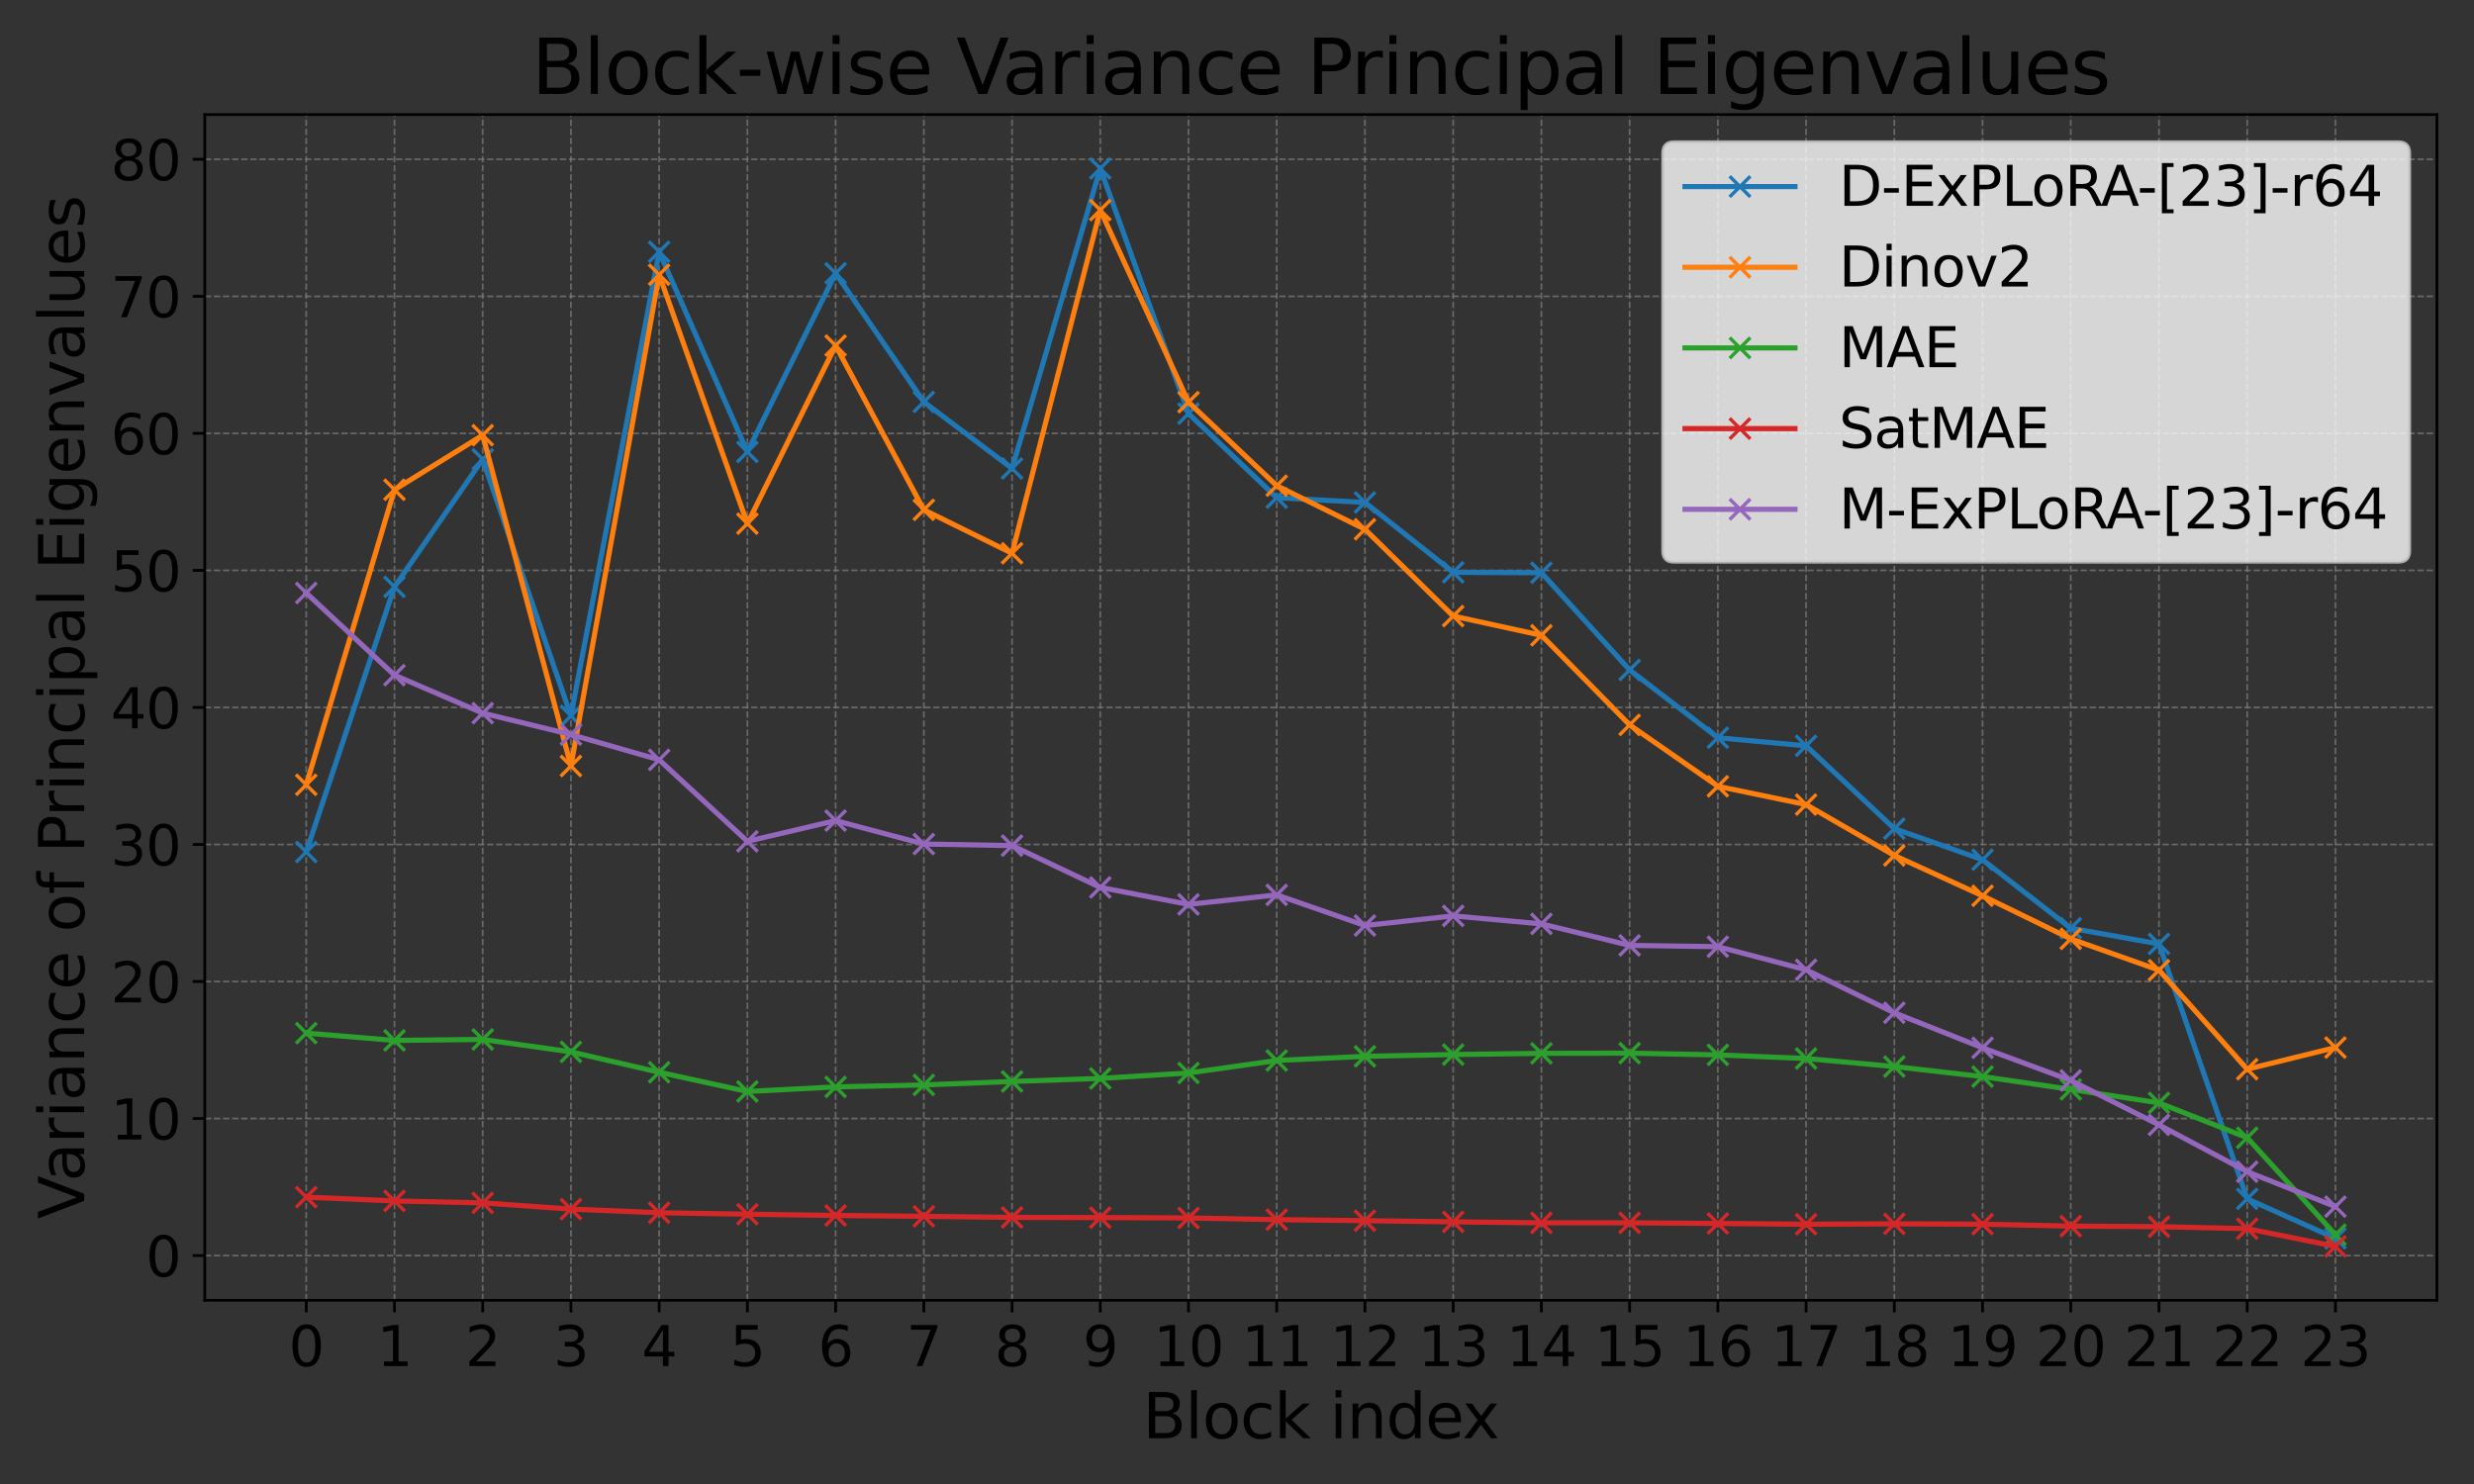<?xml version="1.0" encoding="utf-8" standalone="no"?>
<!DOCTYPE svg PUBLIC "-//W3C//DTD SVG 1.1//EN"
  "http://www.w3.org/Graphics/SVG/1.1/DTD/svg11.dtd">
<svg xmlns:xlink="http://www.w3.org/1999/xlink" width="720pt" height="432pt" viewBox="0 0 720 432" xmlns="http://www.w3.org/2000/svg" version="1.1">
 <rect x="0" y="0" width="720" height="432" fill="#333333" stroke="none"/>
 <defs>
  <style type="text/css">*{stroke-linejoin: round; stroke-linecap: butt}</style>
 </defs>
 <g id="figure_1">
  <g id="patch_1">
   <path d="M 0 432 
L 720 432 
L 720 0 
L 0 0 
L 0 432 
z
" style="fill: none"/>
  </g>
  <g id="axes_1">
   <g id="patch_2">
    <path d="M 59.6 378.52 
L 709.2 378.52 
L 709.2 33.36 
L 59.6 33.36 
L 59.6 378.52 
z
" style="fill: none"/>
   </g>
   <g id="matplotlib.axis_1">
    <g id="xtick_1">
     <g id="line2d_1">
      <path d="M 89.127 378.52 
L 89.127 33.36 
" clip-path="url(#p54b4c52b7e)" style="fill: none; stroke-dasharray: 1.85,0.8; stroke-dashoffset: 0; stroke: #808080; stroke-opacity: 0.7; stroke-width: 0.5"/>
     </g>
     <g id="line2d_2">
      <defs>
       <path id="m9854a9e315" d="M 0 0 
L 0 3.5 
" style="stroke: #000000; stroke-width: 0.8"/>
      </defs>
      <g>
       <use xlink:href="#m9854a9e315" x="89.127" y="378.52" style="stroke: #000000; stroke-width: 0.8"/>
      </g>
     </g>
     <g id="text_1">
      <!-- 0 -->
      <g transform="translate(84.037 397.678) scale(0.16 -0.16)">
       <defs>
        <path id="DejaVuSans-30" d="M 2034 4250 
Q 1547 4250 1301 3770 
Q 1056 3291 1056 2328 
Q 1056 1369 1301 889 
Q 1547 409 2034 409 
Q 2525 409 2770 889 
Q 3016 1369 3016 2328 
Q 3016 3291 2770 3770 
Q 2525 4250 2034 4250 
z
M 2034 4750 
Q 2819 4750 3233 4129 
Q 3647 3509 3647 2328 
Q 3647 1150 3233 529 
Q 2819 -91 2034 -91 
Q 1250 -91 836 529 
Q 422 1150 422 2328 
Q 422 3509 836 4129 
Q 1250 4750 2034 4750 
z
" transform="scale(0.016)"/>
       </defs>
       <use xlink:href="#DejaVuSans-30"/>
      </g>
     </g>
    </g>
    <g id="xtick_2">
     <g id="line2d_3">
      <path d="M 114.803 378.52 
L 114.803 33.36 
" clip-path="url(#p54b4c52b7e)" style="fill: none; stroke-dasharray: 1.85,0.8; stroke-dashoffset: 0; stroke: #808080; stroke-opacity: 0.7; stroke-width: 0.5"/>
     </g>
     <g id="line2d_4">
      <g>
       <use xlink:href="#m9854a9e315" x="114.803" y="378.52" style="stroke: #000000; stroke-width: 0.8"/>
      </g>
     </g>
     <g id="text_2">
      <!-- 1 -->
      <g transform="translate(109.713 397.678) scale(0.16 -0.16)">
       <defs>
        <path id="DejaVuSans-31" d="M 794 531 
L 1825 531 
L 1825 4091 
L 703 3866 
L 703 4441 
L 1819 4666 
L 2450 4666 
L 2450 531 
L 3481 531 
L 3481 0 
L 794 0 
L 794 531 
z
" transform="scale(0.016)"/>
       </defs>
       <use xlink:href="#DejaVuSans-31"/>
      </g>
     </g>
    </g>
    <g id="xtick_3">
     <g id="line2d_5">
      <path d="M 140.479 378.52 
L 140.479 33.36 
" clip-path="url(#p54b4c52b7e)" style="fill: none; stroke-dasharray: 1.85,0.8; stroke-dashoffset: 0; stroke: #808080; stroke-opacity: 0.7; stroke-width: 0.5"/>
     </g>
     <g id="line2d_6">
      <g>
       <use xlink:href="#m9854a9e315" x="140.479" y="378.52" style="stroke: #000000; stroke-width: 0.8"/>
      </g>
     </g>
     <g id="text_3">
      <!-- 2 -->
      <g transform="translate(135.389 397.678) scale(0.16 -0.16)">
       <defs>
        <path id="DejaVuSans-32" d="M 1228 531 
L 3431 531 
L 3431 0 
L 469 0 
L 469 531 
Q 828 903 1448 1529 
Q 2069 2156 2228 2338 
Q 2531 2678 2651 2914 
Q 2772 3150 2772 3378 
Q 2772 3750 2511 3984 
Q 2250 4219 1831 4219 
Q 1534 4219 1204 4116 
Q 875 4013 500 3803 
L 500 4441 
Q 881 4594 1212 4672 
Q 1544 4750 1819 4750 
Q 2544 4750 2975 4387 
Q 3406 4025 3406 3419 
Q 3406 3131 3298 2873 
Q 3191 2616 2906 2266 
Q 2828 2175 2409 1742 
Q 1991 1309 1228 531 
z
" transform="scale(0.016)"/>
       </defs>
       <use xlink:href="#DejaVuSans-32"/>
      </g>
     </g>
    </g>
    <g id="xtick_4">
     <g id="line2d_7">
      <path d="M 166.155 378.52 
L 166.155 33.36 
" clip-path="url(#p54b4c52b7e)" style="fill: none; stroke-dasharray: 1.85,0.8; stroke-dashoffset: 0; stroke: #808080; stroke-opacity: 0.7; stroke-width: 0.5"/>
     </g>
     <g id="line2d_8">
      <g>
       <use xlink:href="#m9854a9e315" x="166.155" y="378.52" style="stroke: #000000; stroke-width: 0.8"/>
      </g>
     </g>
     <g id="text_4">
      <!-- 3 -->
      <g transform="translate(161.065 397.678) scale(0.16 -0.16)">
       <defs>
        <path id="DejaVuSans-33" d="M 2597 2516 
Q 3050 2419 3304 2112 
Q 3559 1806 3559 1356 
Q 3559 666 3084 287 
Q 2609 -91 1734 -91 
Q 1441 -91 1130 -33 
Q 819 25 488 141 
L 488 750 
Q 750 597 1062 519 
Q 1375 441 1716 441 
Q 2309 441 2620 675 
Q 2931 909 2931 1356 
Q 2931 1769 2642 2001 
Q 2353 2234 1838 2234 
L 1294 2234 
L 1294 2753 
L 1863 2753 
Q 2328 2753 2575 2939 
Q 2822 3125 2822 3475 
Q 2822 3834 2567 4026 
Q 2313 4219 1838 4219 
Q 1578 4219 1281 4162 
Q 984 4106 628 3988 
L 628 4550 
Q 988 4650 1302 4700 
Q 1616 4750 1894 4750 
Q 2613 4750 3031 4423 
Q 3450 4097 3450 3541 
Q 3450 3153 3228 2886 
Q 3006 2619 2597 2516 
z
" transform="scale(0.016)"/>
       </defs>
       <use xlink:href="#DejaVuSans-33"/>
      </g>
     </g>
    </g>
    <g id="xtick_5">
     <g id="line2d_9">
      <path d="M 191.831 378.52 
L 191.831 33.36 
" clip-path="url(#p54b4c52b7e)" style="fill: none; stroke-dasharray: 1.85,0.8; stroke-dashoffset: 0; stroke: #808080; stroke-opacity: 0.7; stroke-width: 0.5"/>
     </g>
     <g id="line2d_10">
      <g>
       <use xlink:href="#m9854a9e315" x="191.831" y="378.52" style="stroke: #000000; stroke-width: 0.8"/>
      </g>
     </g>
     <g id="text_5">
      <!-- 4 -->
      <g transform="translate(186.741 397.678) scale(0.16 -0.16)">
       <defs>
        <path id="DejaVuSans-34" d="M 2419 4116 
L 825 1625 
L 2419 1625 
L 2419 4116 
z
M 2253 4666 
L 3047 4666 
L 3047 1625 
L 3713 1625 
L 3713 1100 
L 3047 1100 
L 3047 0 
L 2419 0 
L 2419 1100 
L 313 1100 
L 313 1709 
L 2253 4666 
z
" transform="scale(0.016)"/>
       </defs>
       <use xlink:href="#DejaVuSans-34"/>
      </g>
     </g>
    </g>
    <g id="xtick_6">
     <g id="line2d_11">
      <path d="M 217.507 378.52 
L 217.507 33.36 
" clip-path="url(#p54b4c52b7e)" style="fill: none; stroke-dasharray: 1.85,0.8; stroke-dashoffset: 0; stroke: #808080; stroke-opacity: 0.7; stroke-width: 0.5"/>
     </g>
     <g id="line2d_12">
      <g>
       <use xlink:href="#m9854a9e315" x="217.507" y="378.52" style="stroke: #000000; stroke-width: 0.8"/>
      </g>
     </g>
     <g id="text_6">
      <!-- 5 -->
      <g transform="translate(212.417 397.678) scale(0.16 -0.16)">
       <defs>
        <path id="DejaVuSans-35" d="M 691 4666 
L 3169 4666 
L 3169 4134 
L 1269 4134 
L 1269 2991 
Q 1406 3038 1543 3061 
Q 1681 3084 1819 3084 
Q 2600 3084 3056 2656 
Q 3513 2228 3513 1497 
Q 3513 744 3044 326 
Q 2575 -91 1722 -91 
Q 1428 -91 1123 -41 
Q 819 9 494 109 
L 494 744 
Q 775 591 1075 516 
Q 1375 441 1709 441 
Q 2250 441 2565 725 
Q 2881 1009 2881 1497 
Q 2881 1984 2565 2268 
Q 2250 2553 1709 2553 
Q 1456 2553 1204 2497 
Q 953 2441 691 2322 
L 691 4666 
z
" transform="scale(0.016)"/>
       </defs>
       <use xlink:href="#DejaVuSans-35"/>
      </g>
     </g>
    </g>
    <g id="xtick_7">
     <g id="line2d_13">
      <path d="M 243.183 378.52 
L 243.183 33.36 
" clip-path="url(#p54b4c52b7e)" style="fill: none; stroke-dasharray: 1.85,0.8; stroke-dashoffset: 0; stroke: #808080; stroke-opacity: 0.7; stroke-width: 0.5"/>
     </g>
     <g id="line2d_14">
      <g>
       <use xlink:href="#m9854a9e315" x="243.183" y="378.52" style="stroke: #000000; stroke-width: 0.8"/>
      </g>
     </g>
     <g id="text_7">
      <!-- 6 -->
      <g transform="translate(238.093 397.678) scale(0.16 -0.16)">
       <defs>
        <path id="DejaVuSans-36" d="M 2113 2584 
Q 1688 2584 1439 2293 
Q 1191 2003 1191 1497 
Q 1191 994 1439 701 
Q 1688 409 2113 409 
Q 2538 409 2786 701 
Q 3034 994 3034 1497 
Q 3034 2003 2786 2293 
Q 2538 2584 2113 2584 
z
M 3366 4563 
L 3366 3988 
Q 3128 4100 2886 4159 
Q 2644 4219 2406 4219 
Q 1781 4219 1451 3797 
Q 1122 3375 1075 2522 
Q 1259 2794 1537 2939 
Q 1816 3084 2150 3084 
Q 2853 3084 3261 2657 
Q 3669 2231 3669 1497 
Q 3669 778 3244 343 
Q 2819 -91 2113 -91 
Q 1303 -91 875 529 
Q 447 1150 447 2328 
Q 447 3434 972 4092 
Q 1497 4750 2381 4750 
Q 2619 4750 2861 4703 
Q 3103 4656 3366 4563 
z
" transform="scale(0.016)"/>
       </defs>
       <use xlink:href="#DejaVuSans-36"/>
      </g>
     </g>
    </g>
    <g id="xtick_8">
     <g id="line2d_15">
      <path d="M 268.858 378.52 
L 268.858 33.36 
" clip-path="url(#p54b4c52b7e)" style="fill: none; stroke-dasharray: 1.85,0.8; stroke-dashoffset: 0; stroke: #808080; stroke-opacity: 0.7; stroke-width: 0.5"/>
     </g>
     <g id="line2d_16">
      <g>
       <use xlink:href="#m9854a9e315" x="268.858" y="378.52" style="stroke: #000000; stroke-width: 0.8"/>
      </g>
     </g>
     <g id="text_8">
      <!-- 7 -->
      <g transform="translate(263.768 397.678) scale(0.16 -0.16)">
       <defs>
        <path id="DejaVuSans-37" d="M 525 4666 
L 3525 4666 
L 3525 4397 
L 1831 0 
L 1172 0 
L 2766 4134 
L 525 4134 
L 525 4666 
z
" transform="scale(0.016)"/>
       </defs>
       <use xlink:href="#DejaVuSans-37"/>
      </g>
     </g>
    </g>
    <g id="xtick_9">
     <g id="line2d_17">
      <path d="M 294.534 378.52 
L 294.534 33.36 
" clip-path="url(#p54b4c52b7e)" style="fill: none; stroke-dasharray: 1.85,0.8; stroke-dashoffset: 0; stroke: #808080; stroke-opacity: 0.7; stroke-width: 0.5"/>
     </g>
     <g id="line2d_18">
      <g>
       <use xlink:href="#m9854a9e315" x="294.534" y="378.52" style="stroke: #000000; stroke-width: 0.8"/>
      </g>
     </g>
     <g id="text_9">
      <!-- 8 -->
      <g transform="translate(289.444 397.678) scale(0.16 -0.16)">
       <defs>
        <path id="DejaVuSans-38" d="M 2034 2216 
Q 1584 2216 1326 1975 
Q 1069 1734 1069 1313 
Q 1069 891 1326 650 
Q 1584 409 2034 409 
Q 2484 409 2743 651 
Q 3003 894 3003 1313 
Q 3003 1734 2745 1975 
Q 2488 2216 2034 2216 
z
M 1403 2484 
Q 997 2584 770 2862 
Q 544 3141 544 3541 
Q 544 4100 942 4425 
Q 1341 4750 2034 4750 
Q 2731 4750 3128 4425 
Q 3525 4100 3525 3541 
Q 3525 3141 3298 2862 
Q 3072 2584 2669 2484 
Q 3125 2378 3379 2068 
Q 3634 1759 3634 1313 
Q 3634 634 3220 271 
Q 2806 -91 2034 -91 
Q 1263 -91 848 271 
Q 434 634 434 1313 
Q 434 1759 690 2068 
Q 947 2378 1403 2484 
z
M 1172 3481 
Q 1172 3119 1398 2916 
Q 1625 2713 2034 2713 
Q 2441 2713 2670 2916 
Q 2900 3119 2900 3481 
Q 2900 3844 2670 4047 
Q 2441 4250 2034 4250 
Q 1625 4250 1398 4047 
Q 1172 3844 1172 3481 
z
" transform="scale(0.016)"/>
       </defs>
       <use xlink:href="#DejaVuSans-38"/>
      </g>
     </g>
    </g>
    <g id="xtick_10">
     <g id="line2d_19">
      <path d="M 320.21 378.52 
L 320.21 33.36 
" clip-path="url(#p54b4c52b7e)" style="fill: none; stroke-dasharray: 1.85,0.8; stroke-dashoffset: 0; stroke: #808080; stroke-opacity: 0.7; stroke-width: 0.5"/>
     </g>
     <g id="line2d_20">
      <g>
       <use xlink:href="#m9854a9e315" x="320.21" y="378.52" style="stroke: #000000; stroke-width: 0.8"/>
      </g>
     </g>
     <g id="text_10">
      <!-- 9 -->
      <g transform="translate(315.12 397.678) scale(0.16 -0.16)">
       <defs>
        <path id="DejaVuSans-39" d="M 703 97 
L 703 672 
Q 941 559 1184 500 
Q 1428 441 1663 441 
Q 2288 441 2617 861 
Q 2947 1281 2994 2138 
Q 2813 1869 2534 1725 
Q 2256 1581 1919 1581 
Q 1219 1581 811 2004 
Q 403 2428 403 3163 
Q 403 3881 828 4315 
Q 1253 4750 1959 4750 
Q 2769 4750 3195 4129 
Q 3622 3509 3622 2328 
Q 3622 1225 3098 567 
Q 2575 -91 1691 -91 
Q 1453 -91 1209 -44 
Q 966 3 703 97 
z
M 1959 2075 
Q 2384 2075 2632 2365 
Q 2881 2656 2881 3163 
Q 2881 3666 2632 3958 
Q 2384 4250 1959 4250 
Q 1534 4250 1286 3958 
Q 1038 3666 1038 3163 
Q 1038 2656 1286 2365 
Q 1534 2075 1959 2075 
z
" transform="scale(0.016)"/>
       </defs>
       <use xlink:href="#DejaVuSans-39"/>
      </g>
     </g>
    </g>
    <g id="xtick_11">
     <g id="line2d_21">
      <path d="M 345.886 378.52 
L 345.886 33.36 
" clip-path="url(#p54b4c52b7e)" style="fill: none; stroke-dasharray: 1.85,0.8; stroke-dashoffset: 0; stroke: #808080; stroke-opacity: 0.7; stroke-width: 0.5"/>
     </g>
     <g id="line2d_22">
      <g>
       <use xlink:href="#m9854a9e315" x="345.886" y="378.52" style="stroke: #000000; stroke-width: 0.8"/>
      </g>
     </g>
     <g id="text_11">
      <!-- 10 -->
      <g transform="translate(335.706 397.678) scale(0.16 -0.16)">
       <use xlink:href="#DejaVuSans-31"/>
       <use xlink:href="#DejaVuSans-30" x="63.623"/>
      </g>
     </g>
    </g>
    <g id="xtick_12">
     <g id="line2d_23">
      <path d="M 371.562 378.52 
L 371.562 33.36 
" clip-path="url(#p54b4c52b7e)" style="fill: none; stroke-dasharray: 1.85,0.8; stroke-dashoffset: 0; stroke: #808080; stroke-opacity: 0.7; stroke-width: 0.5"/>
     </g>
     <g id="line2d_24">
      <g>
       <use xlink:href="#m9854a9e315" x="371.562" y="378.52" style="stroke: #000000; stroke-width: 0.8"/>
      </g>
     </g>
     <g id="text_12">
      <!-- 11 -->
      <g transform="translate(361.382 397.678) scale(0.16 -0.16)">
       <use xlink:href="#DejaVuSans-31"/>
       <use xlink:href="#DejaVuSans-31" x="63.623"/>
      </g>
     </g>
    </g>
    <g id="xtick_13">
     <g id="line2d_25">
      <path d="M 397.238 378.52 
L 397.238 33.36 
" clip-path="url(#p54b4c52b7e)" style="fill: none; stroke-dasharray: 1.85,0.8; stroke-dashoffset: 0; stroke: #808080; stroke-opacity: 0.7; stroke-width: 0.5"/>
     </g>
     <g id="line2d_26">
      <g>
       <use xlink:href="#m9854a9e315" x="397.238" y="378.52" style="stroke: #000000; stroke-width: 0.8"/>
      </g>
     </g>
     <g id="text_13">
      <!-- 12 -->
      <g transform="translate(387.058 397.678) scale(0.16 -0.16)">
       <use xlink:href="#DejaVuSans-31"/>
       <use xlink:href="#DejaVuSans-32" x="63.623"/>
      </g>
     </g>
    </g>
    <g id="xtick_14">
     <g id="line2d_27">
      <path d="M 422.914 378.52 
L 422.914 33.36 
" clip-path="url(#p54b4c52b7e)" style="fill: none; stroke-dasharray: 1.85,0.8; stroke-dashoffset: 0; stroke: #808080; stroke-opacity: 0.7; stroke-width: 0.5"/>
     </g>
     <g id="line2d_28">
      <g>
       <use xlink:href="#m9854a9e315" x="422.914" y="378.52" style="stroke: #000000; stroke-width: 0.8"/>
      </g>
     </g>
     <g id="text_14">
      <!-- 13 -->
      <g transform="translate(412.734 397.678) scale(0.16 -0.16)">
       <use xlink:href="#DejaVuSans-31"/>
       <use xlink:href="#DejaVuSans-33" x="63.623"/>
      </g>
     </g>
    </g>
    <g id="xtick_15">
     <g id="line2d_29">
      <path d="M 448.59 378.52 
L 448.59 33.36 
" clip-path="url(#p54b4c52b7e)" style="fill: none; stroke-dasharray: 1.85,0.8; stroke-dashoffset: 0; stroke: #808080; stroke-opacity: 0.7; stroke-width: 0.5"/>
     </g>
     <g id="line2d_30">
      <g>
       <use xlink:href="#m9854a9e315" x="448.59" y="378.52" style="stroke: #000000; stroke-width: 0.8"/>
      </g>
     </g>
     <g id="text_15">
      <!-- 14 -->
      <g transform="translate(438.41 397.678) scale(0.16 -0.16)">
       <use xlink:href="#DejaVuSans-31"/>
       <use xlink:href="#DejaVuSans-34" x="63.623"/>
      </g>
     </g>
    </g>
    <g id="xtick_16">
     <g id="line2d_31">
      <path d="M 474.266 378.52 
L 474.266 33.36 
" clip-path="url(#p54b4c52b7e)" style="fill: none; stroke-dasharray: 1.85,0.8; stroke-dashoffset: 0; stroke: #808080; stroke-opacity: 0.7; stroke-width: 0.5"/>
     </g>
     <g id="line2d_32">
      <g>
       <use xlink:href="#m9854a9e315" x="474.266" y="378.52" style="stroke: #000000; stroke-width: 0.8"/>
      </g>
     </g>
     <g id="text_16">
      <!-- 15 -->
      <g transform="translate(464.086 397.678) scale(0.16 -0.16)">
       <use xlink:href="#DejaVuSans-31"/>
       <use xlink:href="#DejaVuSans-35" x="63.623"/>
      </g>
     </g>
    </g>
    <g id="xtick_17">
     <g id="line2d_33">
      <path d="M 499.942 378.52 
L 499.942 33.36 
" clip-path="url(#p54b4c52b7e)" style="fill: none; stroke-dasharray: 1.85,0.8; stroke-dashoffset: 0; stroke: #808080; stroke-opacity: 0.7; stroke-width: 0.5"/>
     </g>
     <g id="line2d_34">
      <g>
       <use xlink:href="#m9854a9e315" x="499.942" y="378.52" style="stroke: #000000; stroke-width: 0.8"/>
      </g>
     </g>
     <g id="text_17">
      <!-- 16 -->
      <g transform="translate(489.762 397.678) scale(0.16 -0.16)">
       <use xlink:href="#DejaVuSans-31"/>
       <use xlink:href="#DejaVuSans-36" x="63.623"/>
      </g>
     </g>
    </g>
    <g id="xtick_18">
     <g id="line2d_35">
      <path d="M 525.617 378.52 
L 525.617 33.36 
" clip-path="url(#p54b4c52b7e)" style="fill: none; stroke-dasharray: 1.85,0.8; stroke-dashoffset: 0; stroke: #808080; stroke-opacity: 0.7; stroke-width: 0.5"/>
     </g>
     <g id="line2d_36">
      <g>
       <use xlink:href="#m9854a9e315" x="525.617" y="378.52" style="stroke: #000000; stroke-width: 0.8"/>
      </g>
     </g>
     <g id="text_18">
      <!-- 17 -->
      <g transform="translate(515.437 397.678) scale(0.16 -0.16)">
       <use xlink:href="#DejaVuSans-31"/>
       <use xlink:href="#DejaVuSans-37" x="63.623"/>
      </g>
     </g>
    </g>
    <g id="xtick_19">
     <g id="line2d_37">
      <path d="M 551.293 378.52 
L 551.293 33.36 
" clip-path="url(#p54b4c52b7e)" style="fill: none; stroke-dasharray: 1.85,0.8; stroke-dashoffset: 0; stroke: #808080; stroke-opacity: 0.7; stroke-width: 0.5"/>
     </g>
     <g id="line2d_38">
      <g>
       <use xlink:href="#m9854a9e315" x="551.293" y="378.52" style="stroke: #000000; stroke-width: 0.8"/>
      </g>
     </g>
     <g id="text_19">
      <!-- 18 -->
      <g transform="translate(541.113 397.678) scale(0.16 -0.16)">
       <use xlink:href="#DejaVuSans-31"/>
       <use xlink:href="#DejaVuSans-38" x="63.623"/>
      </g>
     </g>
    </g>
    <g id="xtick_20">
     <g id="line2d_39">
      <path d="M 576.969 378.52 
L 576.969 33.36 
" clip-path="url(#p54b4c52b7e)" style="fill: none; stroke-dasharray: 1.85,0.8; stroke-dashoffset: 0; stroke: #808080; stroke-opacity: 0.7; stroke-width: 0.5"/>
     </g>
     <g id="line2d_40">
      <g>
       <use xlink:href="#m9854a9e315" x="576.969" y="378.52" style="stroke: #000000; stroke-width: 0.8"/>
      </g>
     </g>
     <g id="text_20">
      <!-- 19 -->
      <g transform="translate(566.789 397.678) scale(0.16 -0.16)">
       <use xlink:href="#DejaVuSans-31"/>
       <use xlink:href="#DejaVuSans-39" x="63.623"/>
      </g>
     </g>
    </g>
    <g id="xtick_21">
     <g id="line2d_41">
      <path d="M 602.645 378.52 
L 602.645 33.36 
" clip-path="url(#p54b4c52b7e)" style="fill: none; stroke-dasharray: 1.85,0.8; stroke-dashoffset: 0; stroke: #808080; stroke-opacity: 0.7; stroke-width: 0.5"/>
     </g>
     <g id="line2d_42">
      <g>
       <use xlink:href="#m9854a9e315" x="602.645" y="378.52" style="stroke: #000000; stroke-width: 0.8"/>
      </g>
     </g>
     <g id="text_21">
      <!-- 20 -->
      <g transform="translate(592.465 397.678) scale(0.16 -0.16)">
       <use xlink:href="#DejaVuSans-32"/>
       <use xlink:href="#DejaVuSans-30" x="63.623"/>
      </g>
     </g>
    </g>
    <g id="xtick_22">
     <g id="line2d_43">
      <path d="M 628.321 378.52 
L 628.321 33.36 
" clip-path="url(#p54b4c52b7e)" style="fill: none; stroke-dasharray: 1.85,0.8; stroke-dashoffset: 0; stroke: #808080; stroke-opacity: 0.7; stroke-width: 0.5"/>
     </g>
     <g id="line2d_44">
      <g>
       <use xlink:href="#m9854a9e315" x="628.321" y="378.52" style="stroke: #000000; stroke-width: 0.8"/>
      </g>
     </g>
     <g id="text_22">
      <!-- 21 -->
      <g transform="translate(618.141 397.678) scale(0.16 -0.16)">
       <use xlink:href="#DejaVuSans-32"/>
       <use xlink:href="#DejaVuSans-31" x="63.623"/>
      </g>
     </g>
    </g>
    <g id="xtick_23">
     <g id="line2d_45">
      <path d="M 653.997 378.52 
L 653.997 33.36 
" clip-path="url(#p54b4c52b7e)" style="fill: none; stroke-dasharray: 1.85,0.8; stroke-dashoffset: 0; stroke: #808080; stroke-opacity: 0.7; stroke-width: 0.5"/>
     </g>
     <g id="line2d_46">
      <g>
       <use xlink:href="#m9854a9e315" x="653.997" y="378.52" style="stroke: #000000; stroke-width: 0.8"/>
      </g>
     </g>
     <g id="text_23">
      <!-- 22 -->
      <g transform="translate(643.817 397.678) scale(0.16 -0.16)">
       <use xlink:href="#DejaVuSans-32"/>
       <use xlink:href="#DejaVuSans-32" x="63.623"/>
      </g>
     </g>
    </g>
    <g id="xtick_24">
     <g id="line2d_47">
      <path d="M 679.673 378.52 
L 679.673 33.36 
" clip-path="url(#p54b4c52b7e)" style="fill: none; stroke-dasharray: 1.85,0.8; stroke-dashoffset: 0; stroke: #808080; stroke-opacity: 0.7; stroke-width: 0.5"/>
     </g>
     <g id="line2d_48">
      <g>
       <use xlink:href="#m9854a9e315" x="679.673" y="378.52" style="stroke: #000000; stroke-width: 0.8"/>
      </g>
     </g>
     <g id="text_24">
      <!-- 23 -->
      <g transform="translate(669.493 397.678) scale(0.16 -0.16)">
       <use xlink:href="#DejaVuSans-32"/>
       <use xlink:href="#DejaVuSans-33" x="63.623"/>
      </g>
     </g>
    </g>
    <g id="text_25">
     <!-- Block index -->
     <g transform="translate(332.573 418.682) scale(0.18 -0.18)">
      <defs>
       <path id="DejaVuSans-42" d="M 1259 2228 
L 1259 519 
L 2272 519 
Q 2781 519 3026 730 
Q 3272 941 3272 1375 
Q 3272 1813 3026 2020 
Q 2781 2228 2272 2228 
L 1259 2228 
z
M 1259 4147 
L 1259 2741 
L 2194 2741 
Q 2656 2741 2882 2914 
Q 3109 3088 3109 3444 
Q 3109 3797 2882 3972 
Q 2656 4147 2194 4147 
L 1259 4147 
z
M 628 4666 
L 2241 4666 
Q 2963 4666 3353 4366 
Q 3744 4066 3744 3513 
Q 3744 3084 3544 2831 
Q 3344 2578 2956 2516 
Q 3422 2416 3680 2098 
Q 3938 1781 3938 1306 
Q 3938 681 3513 340 
Q 3088 0 2303 0 
L 628 0 
L 628 4666 
z
" transform="scale(0.016)"/>
       <path id="DejaVuSans-6c" d="M 603 4863 
L 1178 4863 
L 1178 0 
L 603 0 
L 603 4863 
z
" transform="scale(0.016)"/>
       <path id="DejaVuSans-6f" d="M 1959 3097 
Q 1497 3097 1228 2736 
Q 959 2375 959 1747 
Q 959 1119 1226 758 
Q 1494 397 1959 397 
Q 2419 397 2687 759 
Q 2956 1122 2956 1747 
Q 2956 2369 2687 2733 
Q 2419 3097 1959 3097 
z
M 1959 3584 
Q 2709 3584 3137 3096 
Q 3566 2609 3566 1747 
Q 3566 888 3137 398 
Q 2709 -91 1959 -91 
Q 1206 -91 779 398 
Q 353 888 353 1747 
Q 353 2609 779 3096 
Q 1206 3584 1959 3584 
z
" transform="scale(0.016)"/>
       <path id="DejaVuSans-63" d="M 3122 3366 
L 3122 2828 
Q 2878 2963 2633 3030 
Q 2388 3097 2138 3097 
Q 1578 3097 1268 2742 
Q 959 2388 959 1747 
Q 959 1106 1268 751 
Q 1578 397 2138 397 
Q 2388 397 2633 464 
Q 2878 531 3122 666 
L 3122 134 
Q 2881 22 2623 -34 
Q 2366 -91 2075 -91 
Q 1284 -91 818 406 
Q 353 903 353 1747 
Q 353 2603 823 3093 
Q 1294 3584 2113 3584 
Q 2378 3584 2631 3529 
Q 2884 3475 3122 3366 
z
" transform="scale(0.016)"/>
       <path id="DejaVuSans-6b" d="M 581 4863 
L 1159 4863 
L 1159 1991 
L 2875 3500 
L 3609 3500 
L 1753 1863 
L 3688 0 
L 2938 0 
L 1159 1709 
L 1159 0 
L 581 0 
L 581 4863 
z
" transform="scale(0.016)"/>
       <path id="DejaVuSans-20" transform="scale(0.016)"/>
       <path id="DejaVuSans-69" d="M 603 3500 
L 1178 3500 
L 1178 0 
L 603 0 
L 603 3500 
z
M 603 4863 
L 1178 4863 
L 1178 4134 
L 603 4134 
L 603 4863 
z
" transform="scale(0.016)"/>
       <path id="DejaVuSans-6e" d="M 3513 2113 
L 3513 0 
L 2938 0 
L 2938 2094 
Q 2938 2591 2744 2837 
Q 2550 3084 2163 3084 
Q 1697 3084 1428 2787 
Q 1159 2491 1159 1978 
L 1159 0 
L 581 0 
L 581 3500 
L 1159 3500 
L 1159 2956 
Q 1366 3272 1645 3428 
Q 1925 3584 2291 3584 
Q 2894 3584 3203 3211 
Q 3513 2838 3513 2113 
z
" transform="scale(0.016)"/>
       <path id="DejaVuSans-64" d="M 2906 2969 
L 2906 4863 
L 3481 4863 
L 3481 0 
L 2906 0 
L 2906 525 
Q 2725 213 2448 61 
Q 2172 -91 1784 -91 
Q 1150 -91 751 415 
Q 353 922 353 1747 
Q 353 2572 751 3078 
Q 1150 3584 1784 3584 
Q 2172 3584 2448 3432 
Q 2725 3281 2906 2969 
z
M 947 1747 
Q 947 1113 1208 752 
Q 1469 391 1925 391 
Q 2381 391 2643 752 
Q 2906 1113 2906 1747 
Q 2906 2381 2643 2742 
Q 2381 3103 1925 3103 
Q 1469 3103 1208 2742 
Q 947 2381 947 1747 
z
" transform="scale(0.016)"/>
       <path id="DejaVuSans-65" d="M 3597 1894 
L 3597 1613 
L 953 1613 
Q 991 1019 1311 708 
Q 1631 397 2203 397 
Q 2534 397 2845 478 
Q 3156 559 3463 722 
L 3463 178 
Q 3153 47 2828 -22 
Q 2503 -91 2169 -91 
Q 1331 -91 842 396 
Q 353 884 353 1716 
Q 353 2575 817 3079 
Q 1281 3584 2069 3584 
Q 2775 3584 3186 3129 
Q 3597 2675 3597 1894 
z
M 3022 2063 
Q 3016 2534 2758 2815 
Q 2500 3097 2075 3097 
Q 1594 3097 1305 2825 
Q 1016 2553 972 2059 
L 3022 2063 
z
" transform="scale(0.016)"/>
       <path id="DejaVuSans-78" d="M 3513 3500 
L 2247 1797 
L 3578 0 
L 2900 0 
L 1881 1375 
L 863 0 
L 184 0 
L 1544 1831 
L 300 3500 
L 978 3500 
L 1906 2253 
L 2834 3500 
L 3513 3500 
z
" transform="scale(0.016)"/>
      </defs>
      <use xlink:href="#DejaVuSans-42"/>
      <use xlink:href="#DejaVuSans-6c" x="68.604"/>
      <use xlink:href="#DejaVuSans-6f" x="96.387"/>
      <use xlink:href="#DejaVuSans-63" x="157.568"/>
      <use xlink:href="#DejaVuSans-6b" x="212.549"/>
      <use xlink:href="#DejaVuSans-20" x="270.459"/>
      <use xlink:href="#DejaVuSans-69" x="302.246"/>
      <use xlink:href="#DejaVuSans-6e" x="330.029"/>
      <use xlink:href="#DejaVuSans-64" x="393.408"/>
      <use xlink:href="#DejaVuSans-65" x="456.885"/>
      <use xlink:href="#DejaVuSans-78" x="516.658"/>
     </g>
    </g>
   </g>
   <g id="matplotlib.axis_2">
    <g id="ytick_1">
     <g id="line2d_49">
      <path d="M 59.6 365.505 
L 709.2 365.505 
" clip-path="url(#p54b4c52b7e)" style="fill: none; stroke-dasharray: 1.85,0.8; stroke-dashoffset: 0; stroke: #808080; stroke-opacity: 0.7; stroke-width: 0.5"/>
     </g>
     <g id="line2d_50">
      <defs>
       <path id="m2af6cd6752" d="M 0 0 
L -3.5 0 
" style="stroke: #000000; stroke-width: 0.8"/>
      </defs>
      <g>
       <use xlink:href="#m2af6cd6752" x="59.6" y="365.505" style="stroke: #000000; stroke-width: 0.8"/>
      </g>
     </g>
     <g id="text_26">
      <!-- 0 -->
      <g transform="translate(42.42 371.584) scale(0.16 -0.16)">
       <use xlink:href="#DejaVuSans-30"/>
      </g>
     </g>
    </g>
    <g id="ytick_2">
     <g id="line2d_51">
      <path d="M 59.6 325.613 
L 709.2 325.613 
" clip-path="url(#p54b4c52b7e)" style="fill: none; stroke-dasharray: 1.85,0.8; stroke-dashoffset: 0; stroke: #808080; stroke-opacity: 0.7; stroke-width: 0.5"/>
     </g>
     <g id="line2d_52">
      <g>
       <use xlink:href="#m2af6cd6752" x="59.6" y="325.613" style="stroke: #000000; stroke-width: 0.8"/>
      </g>
     </g>
     <g id="text_27">
      <!-- 10 -->
      <g transform="translate(32.24 331.692) scale(0.16 -0.16)">
       <use xlink:href="#DejaVuSans-31"/>
       <use xlink:href="#DejaVuSans-30" x="63.623"/>
      </g>
     </g>
    </g>
    <g id="ytick_3">
     <g id="line2d_53">
      <path d="M 59.6 285.722 
L 709.2 285.722 
" clip-path="url(#p54b4c52b7e)" style="fill: none; stroke-dasharray: 1.85,0.8; stroke-dashoffset: 0; stroke: #808080; stroke-opacity: 0.7; stroke-width: 0.5"/>
     </g>
     <g id="line2d_54">
      <g>
       <use xlink:href="#m2af6cd6752" x="59.6" y="285.722" style="stroke: #000000; stroke-width: 0.8"/>
      </g>
     </g>
     <g id="text_28">
      <!-- 20 -->
      <g transform="translate(32.24 291.8) scale(0.16 -0.16)">
       <use xlink:href="#DejaVuSans-32"/>
       <use xlink:href="#DejaVuSans-30" x="63.623"/>
      </g>
     </g>
    </g>
    <g id="ytick_4">
     <g id="line2d_55">
      <path d="M 59.6 245.83 
L 709.2 245.83 
" clip-path="url(#p54b4c52b7e)" style="fill: none; stroke-dasharray: 1.85,0.8; stroke-dashoffset: 0; stroke: #808080; stroke-opacity: 0.7; stroke-width: 0.5"/>
     </g>
     <g id="line2d_56">
      <g>
       <use xlink:href="#m2af6cd6752" x="59.6" y="245.83" style="stroke: #000000; stroke-width: 0.8"/>
      </g>
     </g>
     <g id="text_29">
      <!-- 30 -->
      <g transform="translate(32.24 251.909) scale(0.16 -0.16)">
       <use xlink:href="#DejaVuSans-33"/>
       <use xlink:href="#DejaVuSans-30" x="63.623"/>
      </g>
     </g>
    </g>
    <g id="ytick_5">
     <g id="line2d_57">
      <path d="M 59.6 205.938 
L 709.2 205.938 
" clip-path="url(#p54b4c52b7e)" style="fill: none; stroke-dasharray: 1.85,0.8; stroke-dashoffset: 0; stroke: #808080; stroke-opacity: 0.7; stroke-width: 0.5"/>
     </g>
     <g id="line2d_58">
      <g>
       <use xlink:href="#m2af6cd6752" x="59.6" y="205.938" style="stroke: #000000; stroke-width: 0.8"/>
      </g>
     </g>
     <g id="text_30">
      <!-- 40 -->
      <g transform="translate(32.24 212.017) scale(0.16 -0.16)">
       <use xlink:href="#DejaVuSans-34"/>
       <use xlink:href="#DejaVuSans-30" x="63.623"/>
      </g>
     </g>
    </g>
    <g id="ytick_6">
     <g id="line2d_59">
      <path d="M 59.6 166.046 
L 709.2 166.046 
" clip-path="url(#p54b4c52b7e)" style="fill: none; stroke-dasharray: 1.85,0.8; stroke-dashoffset: 0; stroke: #808080; stroke-opacity: 0.7; stroke-width: 0.5"/>
     </g>
     <g id="line2d_60">
      <g>
       <use xlink:href="#m2af6cd6752" x="59.6" y="166.046" style="stroke: #000000; stroke-width: 0.8"/>
      </g>
     </g>
     <g id="text_31">
      <!-- 50 -->
      <g transform="translate(32.24 172.125) scale(0.16 -0.16)">
       <use xlink:href="#DejaVuSans-35"/>
       <use xlink:href="#DejaVuSans-30" x="63.623"/>
      </g>
     </g>
    </g>
    <g id="ytick_7">
     <g id="line2d_61">
      <path d="M 59.6 126.154 
L 709.2 126.154 
" clip-path="url(#p54b4c52b7e)" style="fill: none; stroke-dasharray: 1.85,0.8; stroke-dashoffset: 0; stroke: #808080; stroke-opacity: 0.7; stroke-width: 0.5"/>
     </g>
     <g id="line2d_62">
      <g>
       <use xlink:href="#m2af6cd6752" x="59.6" y="126.154" style="stroke: #000000; stroke-width: 0.8"/>
      </g>
     </g>
     <g id="text_32">
      <!-- 60 -->
      <g transform="translate(32.24 132.233) scale(0.16 -0.16)">
       <use xlink:href="#DejaVuSans-36"/>
       <use xlink:href="#DejaVuSans-30" x="63.623"/>
      </g>
     </g>
    </g>
    <g id="ytick_8">
     <g id="line2d_63">
      <path d="M 59.6 86.263 
L 709.2 86.263 
" clip-path="url(#p54b4c52b7e)" style="fill: none; stroke-dasharray: 1.85,0.8; stroke-dashoffset: 0; stroke: #808080; stroke-opacity: 0.7; stroke-width: 0.5"/>
     </g>
     <g id="line2d_64">
      <g>
       <use xlink:href="#m2af6cd6752" x="59.6" y="86.263" style="stroke: #000000; stroke-width: 0.8"/>
      </g>
     </g>
     <g id="text_33">
      <!-- 70 -->
      <g transform="translate(32.24 92.341) scale(0.16 -0.16)">
       <use xlink:href="#DejaVuSans-37"/>
       <use xlink:href="#DejaVuSans-30" x="63.623"/>
      </g>
     </g>
    </g>
    <g id="ytick_9">
     <g id="line2d_65">
      <path d="M 59.6 46.371 
L 709.2 46.371 
" clip-path="url(#p54b4c52b7e)" style="fill: none; stroke-dasharray: 1.85,0.8; stroke-dashoffset: 0; stroke: #808080; stroke-opacity: 0.7; stroke-width: 0.5"/>
     </g>
     <g id="line2d_66">
      <g>
       <use xlink:href="#m2af6cd6752" x="59.6" y="46.371" style="stroke: #000000; stroke-width: 0.8"/>
      </g>
     </g>
     <g id="text_34">
      <!-- 80 -->
      <g transform="translate(32.24 52.45) scale(0.16 -0.16)">
       <use xlink:href="#DejaVuSans-38"/>
       <use xlink:href="#DejaVuSans-30" x="63.623"/>
      </g>
     </g>
    </g>
    <g id="text_35">
     <!-- Variance of Principal Eigenvalues -->
     <g transform="translate(24.497 354.842) rotate(-90) scale(0.18 -0.18)">
      <defs>
       <path id="DejaVuSans-56" d="M 1831 0 
L 50 4666 
L 709 4666 
L 2188 738 
L 3669 4666 
L 4325 4666 
L 2547 0 
L 1831 0 
z
" transform="scale(0.016)"/>
       <path id="DejaVuSans-61" d="M 2194 1759 
Q 1497 1759 1228 1600 
Q 959 1441 959 1056 
Q 959 750 1161 570 
Q 1363 391 1709 391 
Q 2188 391 2477 730 
Q 2766 1069 2766 1631 
L 2766 1759 
L 2194 1759 
z
M 3341 1997 
L 3341 0 
L 2766 0 
L 2766 531 
Q 2569 213 2275 61 
Q 1981 -91 1556 -91 
Q 1019 -91 701 211 
Q 384 513 384 1019 
Q 384 1609 779 1909 
Q 1175 2209 1959 2209 
L 2766 2209 
L 2766 2266 
Q 2766 2663 2505 2880 
Q 2244 3097 1772 3097 
Q 1472 3097 1187 3025 
Q 903 2953 641 2809 
L 641 3341 
Q 956 3463 1253 3523 
Q 1550 3584 1831 3584 
Q 2591 3584 2966 3190 
Q 3341 2797 3341 1997 
z
" transform="scale(0.016)"/>
       <path id="DejaVuSans-72" d="M 2631 2963 
Q 2534 3019 2420 3045 
Q 2306 3072 2169 3072 
Q 1681 3072 1420 2755 
Q 1159 2438 1159 1844 
L 1159 0 
L 581 0 
L 581 3500 
L 1159 3500 
L 1159 2956 
Q 1341 3275 1631 3429 
Q 1922 3584 2338 3584 
Q 2397 3584 2469 3576 
Q 2541 3569 2628 3553 
L 2631 2963 
z
" transform="scale(0.016)"/>
       <path id="DejaVuSans-66" d="M 2375 4863 
L 2375 4384 
L 1825 4384 
Q 1516 4384 1395 4259 
Q 1275 4134 1275 3809 
L 1275 3500 
L 2222 3500 
L 2222 3053 
L 1275 3053 
L 1275 0 
L 697 0 
L 697 3053 
L 147 3053 
L 147 3500 
L 697 3500 
L 697 3744 
Q 697 4328 969 4595 
Q 1241 4863 1831 4863 
L 2375 4863 
z
" transform="scale(0.016)"/>
       <path id="DejaVuSans-50" d="M 1259 4147 
L 1259 2394 
L 2053 2394 
Q 2494 2394 2734 2622 
Q 2975 2850 2975 3272 
Q 2975 3691 2734 3919 
Q 2494 4147 2053 4147 
L 1259 4147 
z
M 628 4666 
L 2053 4666 
Q 2838 4666 3239 4311 
Q 3641 3956 3641 3272 
Q 3641 2581 3239 2228 
Q 2838 1875 2053 1875 
L 1259 1875 
L 1259 0 
L 628 0 
L 628 4666 
z
" transform="scale(0.016)"/>
       <path id="DejaVuSans-70" d="M 1159 525 
L 1159 -1331 
L 581 -1331 
L 581 3500 
L 1159 3500 
L 1159 2969 
Q 1341 3281 1617 3432 
Q 1894 3584 2278 3584 
Q 2916 3584 3314 3078 
Q 3713 2572 3713 1747 
Q 3713 922 3314 415 
Q 2916 -91 2278 -91 
Q 1894 -91 1617 61 
Q 1341 213 1159 525 
z
M 3116 1747 
Q 3116 2381 2855 2742 
Q 2594 3103 2138 3103 
Q 1681 3103 1420 2742 
Q 1159 2381 1159 1747 
Q 1159 1113 1420 752 
Q 1681 391 2138 391 
Q 2594 391 2855 752 
Q 3116 1113 3116 1747 
z
" transform="scale(0.016)"/>
       <path id="DejaVuSans-45" d="M 628 4666 
L 3578 4666 
L 3578 4134 
L 1259 4134 
L 1259 2753 
L 3481 2753 
L 3481 2222 
L 1259 2222 
L 1259 531 
L 3634 531 
L 3634 0 
L 628 0 
L 628 4666 
z
" transform="scale(0.016)"/>
       <path id="DejaVuSans-67" d="M 2906 1791 
Q 2906 2416 2648 2759 
Q 2391 3103 1925 3103 
Q 1463 3103 1205 2759 
Q 947 2416 947 1791 
Q 947 1169 1205 825 
Q 1463 481 1925 481 
Q 2391 481 2648 825 
Q 2906 1169 2906 1791 
z
M 3481 434 
Q 3481 -459 3084 -895 
Q 2688 -1331 1869 -1331 
Q 1566 -1331 1297 -1286 
Q 1028 -1241 775 -1147 
L 775 -588 
Q 1028 -725 1275 -790 
Q 1522 -856 1778 -856 
Q 2344 -856 2625 -561 
Q 2906 -266 2906 331 
L 2906 616 
Q 2728 306 2450 153 
Q 2172 0 1784 0 
Q 1141 0 747 490 
Q 353 981 353 1791 
Q 353 2603 747 3093 
Q 1141 3584 1784 3584 
Q 2172 3584 2450 3431 
Q 2728 3278 2906 2969 
L 2906 3500 
L 3481 3500 
L 3481 434 
z
" transform="scale(0.016)"/>
       <path id="DejaVuSans-76" d="M 191 3500 
L 800 3500 
L 1894 563 
L 2988 3500 
L 3597 3500 
L 2284 0 
L 1503 0 
L 191 3500 
z
" transform="scale(0.016)"/>
       <path id="DejaVuSans-75" d="M 544 1381 
L 544 3500 
L 1119 3500 
L 1119 1403 
Q 1119 906 1312 657 
Q 1506 409 1894 409 
Q 2359 409 2629 706 
Q 2900 1003 2900 1516 
L 2900 3500 
L 3475 3500 
L 3475 0 
L 2900 0 
L 2900 538 
Q 2691 219 2414 64 
Q 2138 -91 1772 -91 
Q 1169 -91 856 284 
Q 544 659 544 1381 
z
M 1991 3584 
L 1991 3584 
z
" transform="scale(0.016)"/>
       <path id="DejaVuSans-73" d="M 2834 3397 
L 2834 2853 
Q 2591 2978 2328 3040 
Q 2066 3103 1784 3103 
Q 1356 3103 1142 2972 
Q 928 2841 928 2578 
Q 928 2378 1081 2264 
Q 1234 2150 1697 2047 
L 1894 2003 
Q 2506 1872 2764 1633 
Q 3022 1394 3022 966 
Q 3022 478 2636 193 
Q 2250 -91 1575 -91 
Q 1294 -91 989 -36 
Q 684 19 347 128 
L 347 722 
Q 666 556 975 473 
Q 1284 391 1588 391 
Q 1994 391 2212 530 
Q 2431 669 2431 922 
Q 2431 1156 2273 1281 
Q 2116 1406 1581 1522 
L 1381 1569 
Q 847 1681 609 1914 
Q 372 2147 372 2553 
Q 372 3047 722 3315 
Q 1072 3584 1716 3584 
Q 2034 3584 2315 3537 
Q 2597 3491 2834 3397 
z
" transform="scale(0.016)"/>
      </defs>
      <use xlink:href="#DejaVuSans-56"/>
      <use xlink:href="#DejaVuSans-61" x="60.658"/>
      <use xlink:href="#DejaVuSans-72" x="121.938"/>
      <use xlink:href="#DejaVuSans-69" x="163.051"/>
      <use xlink:href="#DejaVuSans-61" x="190.834"/>
      <use xlink:href="#DejaVuSans-6e" x="252.113"/>
      <use xlink:href="#DejaVuSans-63" x="315.492"/>
      <use xlink:href="#DejaVuSans-65" x="370.473"/>
      <use xlink:href="#DejaVuSans-20" x="431.996"/>
      <use xlink:href="#DejaVuSans-6f" x="463.783"/>
      <use xlink:href="#DejaVuSans-66" x="524.965"/>
      <use xlink:href="#DejaVuSans-20" x="560.17"/>
      <use xlink:href="#DejaVuSans-50" x="591.957"/>
      <use xlink:href="#DejaVuSans-72" x="650.51"/>
      <use xlink:href="#DejaVuSans-69" x="691.623"/>
      <use xlink:href="#DejaVuSans-6e" x="719.406"/>
      <use xlink:href="#DejaVuSans-63" x="782.785"/>
      <use xlink:href="#DejaVuSans-69" x="837.766"/>
      <use xlink:href="#DejaVuSans-70" x="865.549"/>
      <use xlink:href="#DejaVuSans-61" x="929.025"/>
      <use xlink:href="#DejaVuSans-6c" x="990.305"/>
      <use xlink:href="#DejaVuSans-20" x="1018.088"/>
      <use xlink:href="#DejaVuSans-45" x="1049.875"/>
      <use xlink:href="#DejaVuSans-69" x="1113.059"/>
      <use xlink:href="#DejaVuSans-67" x="1140.842"/>
      <use xlink:href="#DejaVuSans-65" x="1204.318"/>
      <use xlink:href="#DejaVuSans-6e" x="1265.842"/>
      <use xlink:href="#DejaVuSans-76" x="1329.221"/>
      <use xlink:href="#DejaVuSans-61" x="1388.4"/>
      <use xlink:href="#DejaVuSans-6c" x="1449.68"/>
      <use xlink:href="#DejaVuSans-75" x="1477.463"/>
      <use xlink:href="#DejaVuSans-65" x="1540.842"/>
      <use xlink:href="#DejaVuSans-73" x="1602.365"/>
     </g>
    </g>
   </g>
   <g id="line2d_67">
    <path d="M 89.127 248.022 
L 114.803 170.828 
L 140.479 133.708 
L 166.155 208.402 
L 191.831 73.284 
L 217.507 131.558 
L 243.183 79.549 
L 268.858 116.996 
L 294.534 136.374 
L 320.21 49.049 
L 345.886 120.389 
L 371.562 144.891 
L 397.238 146.261 
L 422.914 166.615 
L 448.59 166.736 
L 474.266 195.03 
L 499.942 214.762 
L 525.617 217.111 
L 551.293 241.213 
L 576.969 250.269 
L 602.645 270.211 
L 628.321 274.784 
L 653.997 348.993 
L 679.673 360.483 
" clip-path="url(#p54b4c52b7e)" style="fill: none; stroke: #1f77b4; stroke-width: 1.5; stroke-linecap: square"/>
    <defs>
     <path id="m2c4d412e98" d="M -3 3 
L 3 -3 
M -3 -3 
L 3 3 
" style="stroke: #1f77b4"/>
    </defs>
    <g clip-path="url(#p54b4c52b7e)">
     <use xlink:href="#m2c4d412e98" x="89.127" y="248.022" style="fill: #1f77b4; stroke: #1f77b4"/>
     <use xlink:href="#m2c4d412e98" x="114.803" y="170.828" style="fill: #1f77b4; stroke: #1f77b4"/>
     <use xlink:href="#m2c4d412e98" x="140.479" y="133.708" style="fill: #1f77b4; stroke: #1f77b4"/>
     <use xlink:href="#m2c4d412e98" x="166.155" y="208.402" style="fill: #1f77b4; stroke: #1f77b4"/>
     <use xlink:href="#m2c4d412e98" x="191.831" y="73.284" style="fill: #1f77b4; stroke: #1f77b4"/>
     <use xlink:href="#m2c4d412e98" x="217.507" y="131.558" style="fill: #1f77b4; stroke: #1f77b4"/>
     <use xlink:href="#m2c4d412e98" x="243.183" y="79.549" style="fill: #1f77b4; stroke: #1f77b4"/>
     <use xlink:href="#m2c4d412e98" x="268.858" y="116.996" style="fill: #1f77b4; stroke: #1f77b4"/>
     <use xlink:href="#m2c4d412e98" x="294.534" y="136.374" style="fill: #1f77b4; stroke: #1f77b4"/>
     <use xlink:href="#m2c4d412e98" x="320.21" y="49.049" style="fill: #1f77b4; stroke: #1f77b4"/>
     <use xlink:href="#m2c4d412e98" x="345.886" y="120.389" style="fill: #1f77b4; stroke: #1f77b4"/>
     <use xlink:href="#m2c4d412e98" x="371.562" y="144.891" style="fill: #1f77b4; stroke: #1f77b4"/>
     <use xlink:href="#m2c4d412e98" x="397.238" y="146.261" style="fill: #1f77b4; stroke: #1f77b4"/>
     <use xlink:href="#m2c4d412e98" x="422.914" y="166.615" style="fill: #1f77b4; stroke: #1f77b4"/>
     <use xlink:href="#m2c4d412e98" x="448.59" y="166.736" style="fill: #1f77b4; stroke: #1f77b4"/>
     <use xlink:href="#m2c4d412e98" x="474.266" y="195.03" style="fill: #1f77b4; stroke: #1f77b4"/>
     <use xlink:href="#m2c4d412e98" x="499.942" y="214.762" style="fill: #1f77b4; stroke: #1f77b4"/>
     <use xlink:href="#m2c4d412e98" x="525.617" y="217.111" style="fill: #1f77b4; stroke: #1f77b4"/>
     <use xlink:href="#m2c4d412e98" x="551.293" y="241.213" style="fill: #1f77b4; stroke: #1f77b4"/>
     <use xlink:href="#m2c4d412e98" x="576.969" y="250.269" style="fill: #1f77b4; stroke: #1f77b4"/>
     <use xlink:href="#m2c4d412e98" x="602.645" y="270.211" style="fill: #1f77b4; stroke: #1f77b4"/>
     <use xlink:href="#m2c4d412e98" x="628.321" y="274.784" style="fill: #1f77b4; stroke: #1f77b4"/>
     <use xlink:href="#m2c4d412e98" x="653.997" y="348.993" style="fill: #1f77b4; stroke: #1f77b4"/>
     <use xlink:href="#m2c4d412e98" x="679.673" y="360.483" style="fill: #1f77b4; stroke: #1f77b4"/>
    </g>
   </g>
   <g id="line2d_68">
    <path d="M 89.127 228.457 
L 114.803 142.561 
L 140.479 126.689 
L 166.155 222.987 
L 191.831 79.966 
L 217.507 152.432 
L 243.183 100.594 
L 268.858 148.413 
L 294.534 161.057 
L 320.21 61.16 
L 345.886 117.076 
L 371.562 141.392 
L 397.238 154.067 
L 422.914 179.343 
L 448.59 184.932 
L 474.266 211.019 
L 499.942 228.896 
L 525.617 234.218 
L 551.293 249.035 
L 576.969 260.769 
L 602.645 273.312 
L 628.321 282.423 
L 653.997 311.248 
L 679.673 304.946 
" clip-path="url(#p54b4c52b7e)" style="fill: none; stroke: #ff7f0e; stroke-width: 1.5; stroke-linecap: square"/>
    <defs>
     <path id="m481faea70c" d="M -3 3 
L 3 -3 
M -3 -3 
L 3 3 
" style="stroke: #ff7f0e"/>
    </defs>
    <g clip-path="url(#p54b4c52b7e)">
     <use xlink:href="#m481faea70c" x="89.127" y="228.457" style="fill: #ff7f0e; stroke: #ff7f0e"/>
     <use xlink:href="#m481faea70c" x="114.803" y="142.561" style="fill: #ff7f0e; stroke: #ff7f0e"/>
     <use xlink:href="#m481faea70c" x="140.479" y="126.689" style="fill: #ff7f0e; stroke: #ff7f0e"/>
     <use xlink:href="#m481faea70c" x="166.155" y="222.987" style="fill: #ff7f0e; stroke: #ff7f0e"/>
     <use xlink:href="#m481faea70c" x="191.831" y="79.966" style="fill: #ff7f0e; stroke: #ff7f0e"/>
     <use xlink:href="#m481faea70c" x="217.507" y="152.432" style="fill: #ff7f0e; stroke: #ff7f0e"/>
     <use xlink:href="#m481faea70c" x="243.183" y="100.594" style="fill: #ff7f0e; stroke: #ff7f0e"/>
     <use xlink:href="#m481faea70c" x="268.858" y="148.413" style="fill: #ff7f0e; stroke: #ff7f0e"/>
     <use xlink:href="#m481faea70c" x="294.534" y="161.057" style="fill: #ff7f0e; stroke: #ff7f0e"/>
     <use xlink:href="#m481faea70c" x="320.21" y="61.16" style="fill: #ff7f0e; stroke: #ff7f0e"/>
     <use xlink:href="#m481faea70c" x="345.886" y="117.076" style="fill: #ff7f0e; stroke: #ff7f0e"/>
     <use xlink:href="#m481faea70c" x="371.562" y="141.392" style="fill: #ff7f0e; stroke: #ff7f0e"/>
     <use xlink:href="#m481faea70c" x="397.238" y="154.067" style="fill: #ff7f0e; stroke: #ff7f0e"/>
     <use xlink:href="#m481faea70c" x="422.914" y="179.343" style="fill: #ff7f0e; stroke: #ff7f0e"/>
     <use xlink:href="#m481faea70c" x="448.59" y="184.932" style="fill: #ff7f0e; stroke: #ff7f0e"/>
     <use xlink:href="#m481faea70c" x="474.266" y="211.019" style="fill: #ff7f0e; stroke: #ff7f0e"/>
     <use xlink:href="#m481faea70c" x="499.942" y="228.896" style="fill: #ff7f0e; stroke: #ff7f0e"/>
     <use xlink:href="#m481faea70c" x="525.617" y="234.218" style="fill: #ff7f0e; stroke: #ff7f0e"/>
     <use xlink:href="#m481faea70c" x="551.293" y="249.035" style="fill: #ff7f0e; stroke: #ff7f0e"/>
     <use xlink:href="#m481faea70c" x="576.969" y="260.769" style="fill: #ff7f0e; stroke: #ff7f0e"/>
     <use xlink:href="#m481faea70c" x="602.645" y="273.312" style="fill: #ff7f0e; stroke: #ff7f0e"/>
     <use xlink:href="#m481faea70c" x="628.321" y="282.423" style="fill: #ff7f0e; stroke: #ff7f0e"/>
     <use xlink:href="#m481faea70c" x="653.997" y="311.248" style="fill: #ff7f0e; stroke: #ff7f0e"/>
     <use xlink:href="#m481faea70c" x="679.673" y="304.946" style="fill: #ff7f0e; stroke: #ff7f0e"/>
    </g>
   </g>
   <g id="line2d_69">
    <path d="M 89.127 300.757 
L 114.803 302.87 
L 140.479 302.589 
L 166.155 306.206 
L 191.831 312.135 
L 217.507 317.738 
L 243.183 316.401 
L 268.858 315.828 
L 294.534 314.82 
L 320.21 313.934 
L 345.886 312.348 
L 371.562 308.716 
L 397.238 307.503 
L 422.914 306.988 
L 448.59 306.636 
L 474.266 306.575 
L 499.942 307.081 
L 525.617 308.129 
L 551.293 310.483 
L 576.969 313.397 
L 602.645 317.123 
L 628.321 321.048 
L 653.997 331.211 
L 679.673 359.426 
" clip-path="url(#p54b4c52b7e)" style="fill: none; stroke: #2ca02c; stroke-width: 1.5; stroke-linecap: square"/>
    <defs>
     <path id="m63224c3862" d="M -3 3 
L 3 -3 
M -3 -3 
L 3 3 
" style="stroke: #2ca02c"/>
    </defs>
    <g clip-path="url(#p54b4c52b7e)">
     <use xlink:href="#m63224c3862" x="89.127" y="300.757" style="fill: #2ca02c; stroke: #2ca02c"/>
     <use xlink:href="#m63224c3862" x="114.803" y="302.87" style="fill: #2ca02c; stroke: #2ca02c"/>
     <use xlink:href="#m63224c3862" x="140.479" y="302.589" style="fill: #2ca02c; stroke: #2ca02c"/>
     <use xlink:href="#m63224c3862" x="166.155" y="306.206" style="fill: #2ca02c; stroke: #2ca02c"/>
     <use xlink:href="#m63224c3862" x="191.831" y="312.135" style="fill: #2ca02c; stroke: #2ca02c"/>
     <use xlink:href="#m63224c3862" x="217.507" y="317.738" style="fill: #2ca02c; stroke: #2ca02c"/>
     <use xlink:href="#m63224c3862" x="243.183" y="316.401" style="fill: #2ca02c; stroke: #2ca02c"/>
     <use xlink:href="#m63224c3862" x="268.858" y="315.828" style="fill: #2ca02c; stroke: #2ca02c"/>
     <use xlink:href="#m63224c3862" x="294.534" y="314.82" style="fill: #2ca02c; stroke: #2ca02c"/>
     <use xlink:href="#m63224c3862" x="320.21" y="313.934" style="fill: #2ca02c; stroke: #2ca02c"/>
     <use xlink:href="#m63224c3862" x="345.886" y="312.348" style="fill: #2ca02c; stroke: #2ca02c"/>
     <use xlink:href="#m63224c3862" x="371.562" y="308.716" style="fill: #2ca02c; stroke: #2ca02c"/>
     <use xlink:href="#m63224c3862" x="397.238" y="307.503" style="fill: #2ca02c; stroke: #2ca02c"/>
     <use xlink:href="#m63224c3862" x="422.914" y="306.988" style="fill: #2ca02c; stroke: #2ca02c"/>
     <use xlink:href="#m63224c3862" x="448.59" y="306.636" style="fill: #2ca02c; stroke: #2ca02c"/>
     <use xlink:href="#m63224c3862" x="474.266" y="306.575" style="fill: #2ca02c; stroke: #2ca02c"/>
     <use xlink:href="#m63224c3862" x="499.942" y="307.081" style="fill: #2ca02c; stroke: #2ca02c"/>
     <use xlink:href="#m63224c3862" x="525.617" y="308.129" style="fill: #2ca02c; stroke: #2ca02c"/>
     <use xlink:href="#m63224c3862" x="551.293" y="310.483" style="fill: #2ca02c; stroke: #2ca02c"/>
     <use xlink:href="#m63224c3862" x="576.969" y="313.397" style="fill: #2ca02c; stroke: #2ca02c"/>
     <use xlink:href="#m63224c3862" x="602.645" y="317.123" style="fill: #2ca02c; stroke: #2ca02c"/>
     <use xlink:href="#m63224c3862" x="628.321" y="321.048" style="fill: #2ca02c; stroke: #2ca02c"/>
     <use xlink:href="#m63224c3862" x="653.997" y="331.211" style="fill: #2ca02c; stroke: #2ca02c"/>
     <use xlink:href="#m63224c3862" x="679.673" y="359.426" style="fill: #2ca02c; stroke: #2ca02c"/>
    </g>
   </g>
   <g id="line2d_70">
    <path d="M 89.127 348.491 
L 114.803 349.594 
L 140.479 350.161 
L 166.155 351.977 
L 191.831 353.036 
L 217.507 353.459 
L 243.183 353.829 
L 268.858 354.08 
L 294.534 354.393 
L 320.21 354.445 
L 345.886 354.551 
L 371.562 355.049 
L 397.238 355.345 
L 422.914 355.691 
L 448.59 355.976 
L 474.266 355.973 
L 499.942 356.156 
L 525.617 356.384 
L 551.293 356.266 
L 576.969 356.367 
L 602.645 356.927 
L 628.321 357.093 
L 653.997 357.671 
L 679.673 362.831 
" clip-path="url(#p54b4c52b7e)" style="fill: none; stroke: #d62728; stroke-width: 1.5; stroke-linecap: square"/>
    <defs>
     <path id="m256205fe3b" d="M -3 3 
L 3 -3 
M -3 -3 
L 3 3 
" style="stroke: #d62728"/>
    </defs>
    <g clip-path="url(#p54b4c52b7e)">
     <use xlink:href="#m256205fe3b" x="89.127" y="348.491" style="fill: #d62728; stroke: #d62728"/>
     <use xlink:href="#m256205fe3b" x="114.803" y="349.594" style="fill: #d62728; stroke: #d62728"/>
     <use xlink:href="#m256205fe3b" x="140.479" y="350.161" style="fill: #d62728; stroke: #d62728"/>
     <use xlink:href="#m256205fe3b" x="166.155" y="351.977" style="fill: #d62728; stroke: #d62728"/>
     <use xlink:href="#m256205fe3b" x="191.831" y="353.036" style="fill: #d62728; stroke: #d62728"/>
     <use xlink:href="#m256205fe3b" x="217.507" y="353.459" style="fill: #d62728; stroke: #d62728"/>
     <use xlink:href="#m256205fe3b" x="243.183" y="353.829" style="fill: #d62728; stroke: #d62728"/>
     <use xlink:href="#m256205fe3b" x="268.858" y="354.08" style="fill: #d62728; stroke: #d62728"/>
     <use xlink:href="#m256205fe3b" x="294.534" y="354.393" style="fill: #d62728; stroke: #d62728"/>
     <use xlink:href="#m256205fe3b" x="320.21" y="354.445" style="fill: #d62728; stroke: #d62728"/>
     <use xlink:href="#m256205fe3b" x="345.886" y="354.551" style="fill: #d62728; stroke: #d62728"/>
     <use xlink:href="#m256205fe3b" x="371.562" y="355.049" style="fill: #d62728; stroke: #d62728"/>
     <use xlink:href="#m256205fe3b" x="397.238" y="355.345" style="fill: #d62728; stroke: #d62728"/>
     <use xlink:href="#m256205fe3b" x="422.914" y="355.691" style="fill: #d62728; stroke: #d62728"/>
     <use xlink:href="#m256205fe3b" x="448.59" y="355.976" style="fill: #d62728; stroke: #d62728"/>
     <use xlink:href="#m256205fe3b" x="474.266" y="355.973" style="fill: #d62728; stroke: #d62728"/>
     <use xlink:href="#m256205fe3b" x="499.942" y="356.156" style="fill: #d62728; stroke: #d62728"/>
     <use xlink:href="#m256205fe3b" x="525.617" y="356.384" style="fill: #d62728; stroke: #d62728"/>
     <use xlink:href="#m256205fe3b" x="551.293" y="356.266" style="fill: #d62728; stroke: #d62728"/>
     <use xlink:href="#m256205fe3b" x="576.969" y="356.367" style="fill: #d62728; stroke: #d62728"/>
     <use xlink:href="#m256205fe3b" x="602.645" y="356.927" style="fill: #d62728; stroke: #d62728"/>
     <use xlink:href="#m256205fe3b" x="628.321" y="357.093" style="fill: #d62728; stroke: #d62728"/>
     <use xlink:href="#m256205fe3b" x="653.997" y="357.671" style="fill: #d62728; stroke: #d62728"/>
     <use xlink:href="#m256205fe3b" x="679.673" y="362.831" style="fill: #d62728; stroke: #d62728"/>
    </g>
   </g>
   <g id="line2d_71">
    <path d="M 89.127 172.624 
L 114.803 196.545 
L 140.479 207.598 
L 166.155 213.827 
L 191.831 221.19 
L 217.507 244.921 
L 243.183 238.88 
L 268.858 245.707 
L 294.534 246.163 
L 320.21 258.332 
L 345.886 263.272 
L 371.562 260.503 
L 397.238 269.426 
L 422.914 266.619 
L 448.59 268.944 
L 474.266 275.209 
L 499.942 275.582 
L 525.617 282.314 
L 551.293 294.822 
L 576.969 305.02 
L 602.645 314.516 
L 628.321 327.467 
L 653.997 341.09 
L 679.673 351.259 
" clip-path="url(#p54b4c52b7e)" style="fill: none; stroke: #9467bd; stroke-width: 1.5; stroke-linecap: square"/>
    <defs>
     <path id="mcb12f58e44" d="M -3 3 
L 3 -3 
M -3 -3 
L 3 3 
" style="stroke: #9467bd"/>
    </defs>
    <g clip-path="url(#p54b4c52b7e)">
     <use xlink:href="#mcb12f58e44" x="89.127" y="172.624" style="fill: #9467bd; stroke: #9467bd"/>
     <use xlink:href="#mcb12f58e44" x="114.803" y="196.545" style="fill: #9467bd; stroke: #9467bd"/>
     <use xlink:href="#mcb12f58e44" x="140.479" y="207.598" style="fill: #9467bd; stroke: #9467bd"/>
     <use xlink:href="#mcb12f58e44" x="166.155" y="213.827" style="fill: #9467bd; stroke: #9467bd"/>
     <use xlink:href="#mcb12f58e44" x="191.831" y="221.19" style="fill: #9467bd; stroke: #9467bd"/>
     <use xlink:href="#mcb12f58e44" x="217.507" y="244.921" style="fill: #9467bd; stroke: #9467bd"/>
     <use xlink:href="#mcb12f58e44" x="243.183" y="238.88" style="fill: #9467bd; stroke: #9467bd"/>
     <use xlink:href="#mcb12f58e44" x="268.858" y="245.707" style="fill: #9467bd; stroke: #9467bd"/>
     <use xlink:href="#mcb12f58e44" x="294.534" y="246.163" style="fill: #9467bd; stroke: #9467bd"/>
     <use xlink:href="#mcb12f58e44" x="320.21" y="258.332" style="fill: #9467bd; stroke: #9467bd"/>
     <use xlink:href="#mcb12f58e44" x="345.886" y="263.272" style="fill: #9467bd; stroke: #9467bd"/>
     <use xlink:href="#mcb12f58e44" x="371.562" y="260.503" style="fill: #9467bd; stroke: #9467bd"/>
     <use xlink:href="#mcb12f58e44" x="397.238" y="269.426" style="fill: #9467bd; stroke: #9467bd"/>
     <use xlink:href="#mcb12f58e44" x="422.914" y="266.619" style="fill: #9467bd; stroke: #9467bd"/>
     <use xlink:href="#mcb12f58e44" x="448.59" y="268.944" style="fill: #9467bd; stroke: #9467bd"/>
     <use xlink:href="#mcb12f58e44" x="474.266" y="275.209" style="fill: #9467bd; stroke: #9467bd"/>
     <use xlink:href="#mcb12f58e44" x="499.942" y="275.582" style="fill: #9467bd; stroke: #9467bd"/>
     <use xlink:href="#mcb12f58e44" x="525.617" y="282.314" style="fill: #9467bd; stroke: #9467bd"/>
     <use xlink:href="#mcb12f58e44" x="551.293" y="294.822" style="fill: #9467bd; stroke: #9467bd"/>
     <use xlink:href="#mcb12f58e44" x="576.969" y="305.02" style="fill: #9467bd; stroke: #9467bd"/>
     <use xlink:href="#mcb12f58e44" x="602.645" y="314.516" style="fill: #9467bd; stroke: #9467bd"/>
     <use xlink:href="#mcb12f58e44" x="628.321" y="327.467" style="fill: #9467bd; stroke: #9467bd"/>
     <use xlink:href="#mcb12f58e44" x="653.997" y="341.09" style="fill: #9467bd; stroke: #9467bd"/>
     <use xlink:href="#mcb12f58e44" x="679.673" y="351.259" style="fill: #9467bd; stroke: #9467bd"/>
    </g>
   </g>
   <g id="patch_3">
    <path d="M 59.6 378.52 
L 59.6 33.36 
" style="fill: none; stroke: #000000; stroke-width: 0.8; stroke-linejoin: miter; stroke-linecap: square"/>
   </g>
   <g id="patch_4">
    <path d="M 709.2 378.52 
L 709.2 33.36 
" style="fill: none; stroke: #000000; stroke-width: 0.8; stroke-linejoin: miter; stroke-linecap: square"/>
   </g>
   <g id="patch_5">
    <path d="M 59.6 378.52 
L 709.2 378.52 
" style="fill: none; stroke: #000000; stroke-width: 0.8; stroke-linejoin: miter; stroke-linecap: square"/>
   </g>
   <g id="patch_6">
    <path d="M 59.6 33.36 
L 709.2 33.36 
" style="fill: none; stroke: #000000; stroke-width: 0.8; stroke-linejoin: miter; stroke-linecap: square"/>
   </g>
   <g id="text_36">
    <!-- Block-wise Variance Principal Eigenvalues -->
    <g transform="translate(154.741 27.36) scale(0.22 -0.22)">
     <defs>
      <path id="DejaVuSans-2d" d="M 313 2009 
L 1997 2009 
L 1997 1497 
L 313 1497 
L 313 2009 
z
" transform="scale(0.016)"/>
      <path id="DejaVuSans-77" d="M 269 3500 
L 844 3500 
L 1563 769 
L 2278 3500 
L 2956 3500 
L 3675 769 
L 4391 3500 
L 4966 3500 
L 4050 0 
L 3372 0 
L 2619 2869 
L 1863 0 
L 1184 0 
L 269 3500 
z
" transform="scale(0.016)"/>
     </defs>
     <use xlink:href="#DejaVuSans-42"/>
     <use xlink:href="#DejaVuSans-6c" x="68.604"/>
     <use xlink:href="#DejaVuSans-6f" x="96.387"/>
     <use xlink:href="#DejaVuSans-63" x="157.568"/>
     <use xlink:href="#DejaVuSans-6b" x="212.549"/>
     <use xlink:href="#DejaVuSans-2d" x="270.459"/>
     <use xlink:href="#DejaVuSans-77" x="306.543"/>
     <use xlink:href="#DejaVuSans-69" x="388.33"/>
     <use xlink:href="#DejaVuSans-73" x="416.113"/>
     <use xlink:href="#DejaVuSans-65" x="468.213"/>
     <use xlink:href="#DejaVuSans-20" x="529.736"/>
     <use xlink:href="#DejaVuSans-56" x="561.523"/>
     <use xlink:href="#DejaVuSans-61" x="622.182"/>
     <use xlink:href="#DejaVuSans-72" x="683.461"/>
     <use xlink:href="#DejaVuSans-69" x="724.574"/>
     <use xlink:href="#DejaVuSans-61" x="752.357"/>
     <use xlink:href="#DejaVuSans-6e" x="813.637"/>
     <use xlink:href="#DejaVuSans-63" x="877.016"/>
     <use xlink:href="#DejaVuSans-65" x="931.996"/>
     <use xlink:href="#DejaVuSans-20" x="993.52"/>
     <use xlink:href="#DejaVuSans-50" x="1025.307"/>
     <use xlink:href="#DejaVuSans-72" x="1083.859"/>
     <use xlink:href="#DejaVuSans-69" x="1124.973"/>
     <use xlink:href="#DejaVuSans-6e" x="1152.756"/>
     <use xlink:href="#DejaVuSans-63" x="1216.135"/>
     <use xlink:href="#DejaVuSans-69" x="1271.115"/>
     <use xlink:href="#DejaVuSans-70" x="1298.898"/>
     <use xlink:href="#DejaVuSans-61" x="1362.375"/>
     <use xlink:href="#DejaVuSans-6c" x="1423.654"/>
     <use xlink:href="#DejaVuSans-20" x="1451.438"/>
     <use xlink:href="#DejaVuSans-45" x="1483.225"/>
     <use xlink:href="#DejaVuSans-69" x="1546.408"/>
     <use xlink:href="#DejaVuSans-67" x="1574.191"/>
     <use xlink:href="#DejaVuSans-65" x="1637.668"/>
     <use xlink:href="#DejaVuSans-6e" x="1699.191"/>
     <use xlink:href="#DejaVuSans-76" x="1762.57"/>
     <use xlink:href="#DejaVuSans-61" x="1821.75"/>
     <use xlink:href="#DejaVuSans-6c" x="1883.029"/>
     <use xlink:href="#DejaVuSans-75" x="1910.812"/>
     <use xlink:href="#DejaVuSans-65" x="1974.191"/>
     <use xlink:href="#DejaVuSans-73" x="2035.715"/>
    </g>
   </g>
   <g id="legend_1">
    <g id="patch_7">
     <path d="M 487.18 163.585 
L 698 163.585 
Q 701.2 163.585 701.2 160.385 
L 701.2 44.56 
Q 701.2 41.36 698 41.36 
L 487.18 41.36 
Q 483.98 41.36 483.98 44.56 
L 483.98 160.385 
Q 483.98 163.585 487.18 163.585 
z
" style="fill: #ffffff; opacity: 0.8; stroke: #cccccc; stroke-linejoin: miter"/>
    </g>
    <g id="line2d_72">
     <path d="M 490.38 54.318 
L 506.38 54.318 
L 522.38 54.318 
" style="fill: none; stroke: #1f77b4; stroke-width: 1.5; stroke-linecap: square"/>
     <g>
      <use xlink:href="#m2c4d412e98" x="506.38" y="54.318" style="fill: #1f77b4; stroke: #1f77b4"/>
     </g>
    </g>
    <g id="text_37">
     <!-- D-ExPLoRA-[23]-r64 -->
     <g transform="translate(535.18 59.917) scale(0.16 -0.16)">
      <defs>
       <path id="DejaVuSans-44" d="M 1259 4147 
L 1259 519 
L 2022 519 
Q 2988 519 3436 956 
Q 3884 1394 3884 2338 
Q 3884 3275 3436 3711 
Q 2988 4147 2022 4147 
L 1259 4147 
z
M 628 4666 
L 1925 4666 
Q 3281 4666 3915 4102 
Q 4550 3538 4550 2338 
Q 4550 1131 3912 565 
Q 3275 0 1925 0 
L 628 0 
L 628 4666 
z
" transform="scale(0.016)"/>
       <path id="DejaVuSans-4c" d="M 628 4666 
L 1259 4666 
L 1259 531 
L 3531 531 
L 3531 0 
L 628 0 
L 628 4666 
z
" transform="scale(0.016)"/>
       <path id="DejaVuSans-52" d="M 2841 2188 
Q 3044 2119 3236 1894 
Q 3428 1669 3622 1275 
L 4263 0 
L 3584 0 
L 2988 1197 
Q 2756 1666 2539 1819 
Q 2322 1972 1947 1972 
L 1259 1972 
L 1259 0 
L 628 0 
L 628 4666 
L 2053 4666 
Q 2853 4666 3247 4331 
Q 3641 3997 3641 3322 
Q 3641 2881 3436 2590 
Q 3231 2300 2841 2188 
z
M 1259 4147 
L 1259 2491 
L 2053 2491 
Q 2509 2491 2742 2702 
Q 2975 2913 2975 3322 
Q 2975 3731 2742 3939 
Q 2509 4147 2053 4147 
L 1259 4147 
z
" transform="scale(0.016)"/>
       <path id="DejaVuSans-41" d="M 2188 4044 
L 1331 1722 
L 3047 1722 
L 2188 4044 
z
M 1831 4666 
L 2547 4666 
L 4325 0 
L 3669 0 
L 3244 1197 
L 1141 1197 
L 716 0 
L 50 0 
L 1831 4666 
z
" transform="scale(0.016)"/>
       <path id="DejaVuSans-5b" d="M 550 4863 
L 1875 4863 
L 1875 4416 
L 1125 4416 
L 1125 -397 
L 1875 -397 
L 1875 -844 
L 550 -844 
L 550 4863 
z
" transform="scale(0.016)"/>
       <path id="DejaVuSans-5d" d="M 1947 4863 
L 1947 -844 
L 622 -844 
L 622 -397 
L 1369 -397 
L 1369 4416 
L 622 4416 
L 622 4863 
L 1947 4863 
z
" transform="scale(0.016)"/>
      </defs>
      <use xlink:href="#DejaVuSans-44"/>
      <use xlink:href="#DejaVuSans-2d" x="77.002"/>
      <use xlink:href="#DejaVuSans-45" x="113.086"/>
      <use xlink:href="#DejaVuSans-78" x="176.27"/>
      <use xlink:href="#DejaVuSans-50" x="235.449"/>
      <use xlink:href="#DejaVuSans-4c" x="295.752"/>
      <use xlink:href="#DejaVuSans-6f" x="349.715"/>
      <use xlink:href="#DejaVuSans-52" x="410.896"/>
      <use xlink:href="#DejaVuSans-41" x="476.379"/>
      <use xlink:href="#DejaVuSans-2d" x="542.537"/>
      <use xlink:href="#DejaVuSans-5b" x="578.621"/>
      <use xlink:href="#DejaVuSans-32" x="617.635"/>
      <use xlink:href="#DejaVuSans-33" x="681.258"/>
      <use xlink:href="#DejaVuSans-5d" x="744.881"/>
      <use xlink:href="#DejaVuSans-2d" x="783.895"/>
      <use xlink:href="#DejaVuSans-72" x="819.979"/>
      <use xlink:href="#DejaVuSans-36" x="861.092"/>
      <use xlink:href="#DejaVuSans-34" x="924.715"/>
     </g>
    </g>
    <g id="line2d_73">
     <path d="M 490.38 77.802 
L 506.38 77.802 
L 522.38 77.802 
" style="fill: none; stroke: #ff7f0e; stroke-width: 1.5; stroke-linecap: square"/>
     <g>
      <use xlink:href="#m481faea70c" x="506.38" y="77.802" style="fill: #ff7f0e; stroke: #ff7f0e"/>
     </g>
    </g>
    <g id="text_38">
     <!-- Dinov2 -->
     <g transform="translate(535.18 83.403) scale(0.16 -0.16)">
      <use xlink:href="#DejaVuSans-44"/>
      <use xlink:href="#DejaVuSans-69" x="77.002"/>
      <use xlink:href="#DejaVuSans-6e" x="104.785"/>
      <use xlink:href="#DejaVuSans-6f" x="168.164"/>
      <use xlink:href="#DejaVuSans-76" x="229.346"/>
      <use xlink:href="#DejaVuSans-32" x="288.525"/>
     </g>
    </g>
    <g id="line2d_74">
     <path d="M 490.38 101.287 
L 506.38 101.287 
L 522.38 101.287 
" style="fill: none; stroke: #2ca02c; stroke-width: 1.5; stroke-linecap: square"/>
     <g>
      <use xlink:href="#m63224c3862" x="506.38" y="101.287" style="fill: #2ca02c; stroke: #2ca02c"/>
     </g>
    </g>
    <g id="text_39">
     <!-- MAE -->
     <g transform="translate(535.18 106.888) scale(0.16 -0.16)">
      <defs>
       <path id="DejaVuSans-4d" d="M 628 4666 
L 1569 4666 
L 2759 1491 
L 3956 4666 
L 4897 4666 
L 4897 0 
L 4281 0 
L 4281 4097 
L 3078 897 
L 2444 897 
L 1241 4097 
L 1241 0 
L 628 0 
L 628 4666 
z
" transform="scale(0.016)"/>
      </defs>
      <use xlink:href="#DejaVuSans-4d"/>
      <use xlink:href="#DejaVuSans-41" x="86.279"/>
      <use xlink:href="#DejaVuSans-45" x="154.688"/>
     </g>
    </g>
    <g id="line2d_75">
     <path d="M 490.38 124.772 
L 506.38 124.772 
L 522.38 124.772 
" style="fill: none; stroke: #d62728; stroke-width: 1.5; stroke-linecap: square"/>
     <g>
      <use xlink:href="#m256205fe3b" x="506.38" y="124.772" style="fill: #d62728; stroke: #d62728"/>
     </g>
    </g>
    <g id="text_40">
     <!-- SatMAE -->
     <g transform="translate(535.18 130.373) scale(0.16 -0.16)">
      <defs>
       <path id="DejaVuSans-53" d="M 3425 4513 
L 3425 3897 
Q 3066 4069 2747 4153 
Q 2428 4238 2131 4238 
Q 1616 4238 1336 4038 
Q 1056 3838 1056 3469 
Q 1056 3159 1242 3001 
Q 1428 2844 1947 2747 
L 2328 2669 
Q 3034 2534 3370 2195 
Q 3706 1856 3706 1288 
Q 3706 609 3251 259 
Q 2797 -91 1919 -91 
Q 1588 -91 1214 -16 
Q 841 59 441 206 
L 441 856 
Q 825 641 1194 531 
Q 1563 422 1919 422 
Q 2459 422 2753 634 
Q 3047 847 3047 1241 
Q 3047 1584 2836 1778 
Q 2625 1972 2144 2069 
L 1759 2144 
Q 1053 2284 737 2584 
Q 422 2884 422 3419 
Q 422 4038 858 4394 
Q 1294 4750 2059 4750 
Q 2388 4750 2728 4690 
Q 3069 4631 3425 4513 
z
" transform="scale(0.016)"/>
       <path id="DejaVuSans-74" d="M 1172 4494 
L 1172 3500 
L 2356 3500 
L 2356 3053 
L 1172 3053 
L 1172 1153 
Q 1172 725 1289 603 
Q 1406 481 1766 481 
L 2356 481 
L 2356 0 
L 1766 0 
Q 1100 0 847 248 
Q 594 497 594 1153 
L 594 3053 
L 172 3053 
L 172 3500 
L 594 3500 
L 594 4494 
L 1172 4494 
z
" transform="scale(0.016)"/>
      </defs>
      <use xlink:href="#DejaVuSans-53"/>
      <use xlink:href="#DejaVuSans-61" x="63.477"/>
      <use xlink:href="#DejaVuSans-74" x="124.756"/>
      <use xlink:href="#DejaVuSans-4d" x="163.965"/>
      <use xlink:href="#DejaVuSans-41" x="250.244"/>
      <use xlink:href="#DejaVuSans-45" x="318.652"/>
     </g>
    </g>
    <g id="line2d_76">
     <path d="M 490.38 148.257 
L 506.38 148.257 
L 522.38 148.257 
" style="fill: none; stroke: #9467bd; stroke-width: 1.5; stroke-linecap: square"/>
     <g>
      <use xlink:href="#mcb12f58e44" x="506.38" y="148.257" style="fill: #9467bd; stroke: #9467bd"/>
     </g>
    </g>
    <g id="text_41">
     <!-- M-ExPLoRA-[23]-r64 -->
     <g transform="translate(535.18 153.857) scale(0.16 -0.16)">
      <use xlink:href="#DejaVuSans-4d"/>
      <use xlink:href="#DejaVuSans-2d" x="86.279"/>
      <use xlink:href="#DejaVuSans-45" x="122.363"/>
      <use xlink:href="#DejaVuSans-78" x="185.547"/>
      <use xlink:href="#DejaVuSans-50" x="244.727"/>
      <use xlink:href="#DejaVuSans-4c" x="305.029"/>
      <use xlink:href="#DejaVuSans-6f" x="358.992"/>
      <use xlink:href="#DejaVuSans-52" x="420.174"/>
      <use xlink:href="#DejaVuSans-41" x="485.656"/>
      <use xlink:href="#DejaVuSans-2d" x="551.814"/>
      <use xlink:href="#DejaVuSans-5b" x="587.898"/>
      <use xlink:href="#DejaVuSans-32" x="626.912"/>
      <use xlink:href="#DejaVuSans-33" x="690.535"/>
      <use xlink:href="#DejaVuSans-5d" x="754.158"/>
      <use xlink:href="#DejaVuSans-2d" x="793.172"/>
      <use xlink:href="#DejaVuSans-72" x="829.256"/>
      <use xlink:href="#DejaVuSans-36" x="870.369"/>
      <use xlink:href="#DejaVuSans-34" x="933.992"/>
     </g>
    </g>
   </g>
  </g>
 </g>
 <defs>
  <clipPath id="p54b4c52b7e">
   <rect x="59.6" y="33.36" width="649.6" height="345.16"/>
  </clipPath>
 </defs>
</svg>
